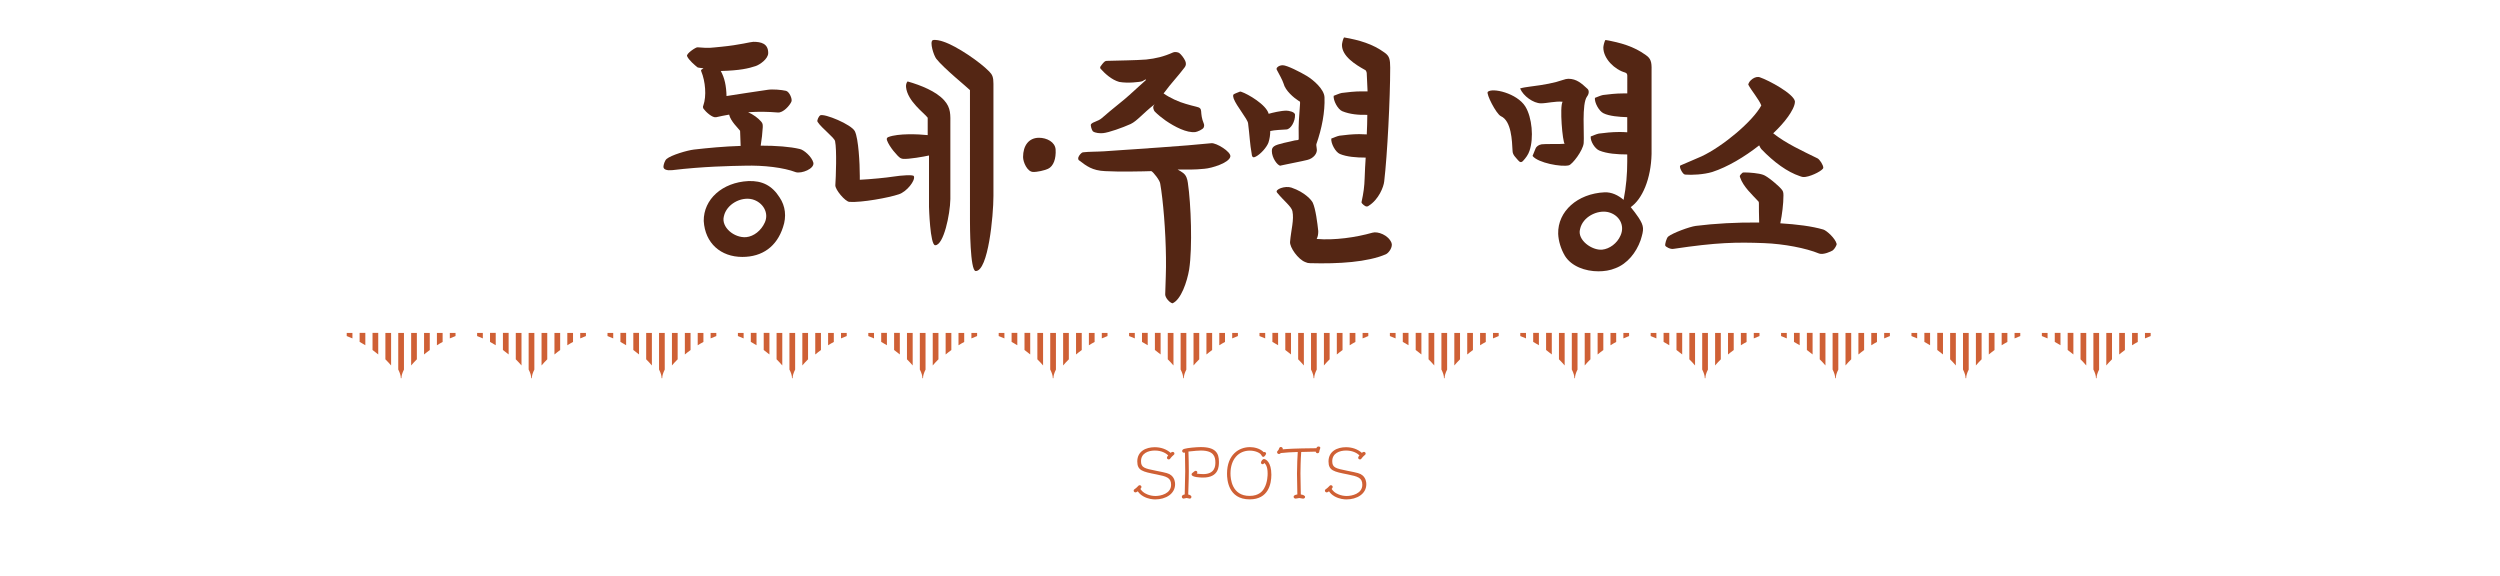<?xml version="1.0" encoding="utf-8"?>
<!-- Generator: Adobe Illustrator 27.0.1, SVG Export Plug-In . SVG Version: 6.00 Build 0)  -->
<svg version="1.1" id="レイヤー_1" xmlns="http://www.w3.org/2000/svg" xmlns:xlink="http://www.w3.org/1999/xlink" x="0px"
	 y="0px" width="556px" height="128px" viewBox="0 0 556 128" style="enable-background:new 0 0 556 128;" xml:space="preserve">
<style type="text/css">
	.st0{fill:#CF6035;}
	.st1{fill:none;}
	.st2{fill:#542614;}
</style>
<g>
	<path class="st0" d="M466.85,82.18c-0.38,0.74-0.58,1.4-0.57,1.93h-0.14c0.01-0.53-0.19-1.19-0.57-1.93v-8.14h1.27v8.14H466.85z"/>
	<path class="st0" d="M461.12,78.83c-0.41-0.34-0.83-0.66-1.27-0.99v-3.81h1.27V78.83z"/>
	<path class="st0" d="M463.98,81.28c-0.38-0.45-0.81-0.91-1.27-1.37v-5.87h1.27V81.28z"/>
	<path class="st0" d="M458.25,76.78c-0.41-0.26-0.84-0.5-1.27-0.74v-2.01h1.27V76.78z"/>
	<path class="st0" d="M454.11,74.04h1.27v1.22c-0.42-0.19-0.84-0.36-1.27-0.52V74.04z"/>
	<path class="st0" d="M469.71,79.91c-0.47,0.46-0.89,0.92-1.27,1.37v-7.24h1.27V79.91z"/>
	<path class="st0" d="M478.31,74.74c-0.43,0.16-0.86,0.34-1.27,0.52v-1.22h1.27V74.74z"/>
	<path class="st0" d="M475.44,76.05c-0.44,0.23-0.86,0.48-1.27,0.74v-2.75h1.27V76.05z"/>
	<path class="st0" d="M472.58,77.85c-0.44,0.32-0.87,0.65-1.27,0.99v-4.79h1.27V77.85z"/>
	<rect x="452" y="72.68" class="st1" width="29" height="13"/>
</g>
<g>
	<path class="st0" d="M437.85,82.18c-0.38,0.74-0.58,1.4-0.57,1.93h-0.14c0.01-0.53-0.19-1.19-0.57-1.93v-8.14h1.27v8.14H437.85z"/>
	<path class="st0" d="M432.12,78.83c-0.41-0.34-0.83-0.66-1.27-0.99v-3.81h1.27V78.83z"/>
	<path class="st0" d="M434.98,81.28c-0.38-0.45-0.81-0.91-1.27-1.37v-5.87h1.27V81.28z"/>
	<path class="st0" d="M429.25,76.78c-0.41-0.26-0.84-0.5-1.27-0.74v-2.01h1.27V76.78z"/>
	<path class="st0" d="M425.11,74.04h1.27v1.22c-0.42-0.19-0.84-0.36-1.27-0.52V74.04z"/>
	<path class="st0" d="M440.71,79.91c-0.47,0.46-0.89,0.92-1.27,1.37v-7.24h1.27V79.91z"/>
	<path class="st0" d="M449.31,74.74c-0.43,0.16-0.86,0.34-1.27,0.52v-1.22h1.27V74.74z"/>
	<path class="st0" d="M446.44,76.05c-0.44,0.23-0.86,0.48-1.27,0.74v-2.75h1.27V76.05z"/>
	<path class="st0" d="M443.58,77.85c-0.44,0.32-0.87,0.65-1.27,0.99v-4.79h1.27V77.85z"/>
	<rect x="423" y="72.68" class="st1" width="29" height="13"/>
</g>
<g>
	<path class="st0" d="M408.85,82.18c-0.38,0.74-0.58,1.4-0.57,1.93h-0.14c0.01-0.53-0.19-1.19-0.57-1.93v-8.14h1.27v8.14H408.85z"/>
	<path class="st0" d="M403.12,78.83c-0.41-0.34-0.83-0.66-1.27-0.99v-3.81h1.27V78.83z"/>
	<path class="st0" d="M405.98,81.28c-0.38-0.45-0.81-0.91-1.27-1.37v-5.87h1.27V81.28z"/>
	<path class="st0" d="M400.25,76.78c-0.41-0.26-0.84-0.5-1.27-0.74v-2.01h1.27V76.78z"/>
	<path class="st0" d="M396.11,74.04h1.27v1.22c-0.42-0.19-0.84-0.36-1.27-0.52V74.04z"/>
	<path class="st0" d="M411.71,79.91c-0.47,0.46-0.89,0.92-1.27,1.37v-7.24h1.27V79.91z"/>
	<path class="st0" d="M420.31,74.74c-0.43,0.16-0.86,0.34-1.27,0.52v-1.22h1.27V74.74z"/>
	<path class="st0" d="M417.44,76.05c-0.44,0.23-0.86,0.48-1.27,0.74v-2.75h1.27V76.05z"/>
	<path class="st0" d="M414.58,77.85c-0.44,0.32-0.87,0.65-1.27,0.99v-4.79h1.27V77.85z"/>
	<rect x="394" y="72.68" class="st1" width="29" height="13"/>
</g>
<g>
	<path class="st0" d="M379.85,82.18c-0.38,0.74-0.58,1.4-0.57,1.93h-0.14c0.01-0.53-0.19-1.19-0.57-1.93v-8.14h1.27v8.14H379.85z"/>
	<path class="st0" d="M374.12,78.83c-0.41-0.34-0.83-0.66-1.27-0.99v-3.81h1.27V78.83z"/>
	<path class="st0" d="M376.98,81.28c-0.38-0.45-0.81-0.91-1.27-1.37v-5.87h1.27V81.28z"/>
	<path class="st0" d="M371.25,76.78c-0.41-0.26-0.84-0.5-1.27-0.74v-2.01h1.27V76.78z"/>
	<path class="st0" d="M367.11,74.04h1.27v1.22c-0.42-0.19-0.84-0.36-1.27-0.52V74.04z"/>
	<path class="st0" d="M382.71,79.91c-0.47,0.46-0.89,0.92-1.27,1.37v-7.24h1.27V79.91z"/>
	<path class="st0" d="M391.31,74.74c-0.43,0.16-0.86,0.34-1.27,0.52v-1.22h1.27V74.74z"/>
	<path class="st0" d="M388.44,76.05c-0.44,0.23-0.86,0.48-1.27,0.74v-2.75h1.27V76.05z"/>
	<path class="st0" d="M385.58,77.85c-0.44,0.32-0.87,0.65-1.27,0.99v-4.79h1.27V77.85z"/>
	<rect x="365" y="72.68" class="st1" width="29" height="13"/>
</g>
<g>
	<path class="st0" d="M350.85,82.18c-0.38,0.74-0.58,1.4-0.57,1.93h-0.14c0.01-0.53-0.19-1.19-0.57-1.93v-8.14h1.27v8.14H350.85z"/>
	<path class="st0" d="M345.12,78.83c-0.41-0.34-0.83-0.66-1.27-0.99v-3.81h1.27V78.83z"/>
	<path class="st0" d="M347.98,81.28c-0.38-0.45-0.81-0.91-1.27-1.37v-5.87h1.27V81.28z"/>
	<path class="st0" d="M342.25,76.78c-0.41-0.26-0.84-0.5-1.27-0.74v-2.01h1.27V76.78z"/>
	<path class="st0" d="M338.11,74.04h1.27v1.22c-0.42-0.19-0.84-0.36-1.27-0.52V74.04z"/>
	<path class="st0" d="M353.71,79.91c-0.47,0.46-0.89,0.92-1.27,1.37v-7.24h1.27V79.91z"/>
	<path class="st0" d="M362.31,74.74c-0.43,0.16-0.86,0.34-1.27,0.52v-1.22h1.27V74.74z"/>
	<path class="st0" d="M359.44,76.05c-0.44,0.23-0.86,0.48-1.27,0.74v-2.75h1.27V76.05z"/>
	<path class="st0" d="M356.58,77.85c-0.44,0.32-0.87,0.65-1.27,0.99v-4.79h1.27V77.85z"/>
	<rect x="336" y="72.68" class="st1" width="29" height="13"/>
</g>
<g>
	<path class="st0" d="M321.85,82.18c-0.38,0.74-0.58,1.4-0.57,1.93h-0.14c0.01-0.53-0.19-1.19-0.57-1.93v-8.14h1.27v8.14H321.85z"/>
	<path class="st0" d="M316.12,78.83c-0.41-0.34-0.83-0.66-1.27-0.99v-3.81h1.27V78.83z"/>
	<path class="st0" d="M318.98,81.28c-0.38-0.45-0.81-0.91-1.27-1.37v-5.87h1.27V81.28z"/>
	<path class="st0" d="M313.25,76.78c-0.41-0.26-0.84-0.5-1.27-0.74v-2.01h1.27V76.78z"/>
	<path class="st0" d="M309.11,74.04h1.27v1.22c-0.42-0.19-0.84-0.36-1.27-0.52V74.04z"/>
	<path class="st0" d="M324.71,79.91c-0.47,0.46-0.89,0.92-1.27,1.37v-7.24h1.27V79.91z"/>
	<path class="st0" d="M333.31,74.74c-0.43,0.16-0.86,0.34-1.27,0.52v-1.22h1.27V74.74z"/>
	<path class="st0" d="M330.44,76.05c-0.44,0.23-0.86,0.48-1.27,0.74v-2.75h1.27V76.05z"/>
	<path class="st0" d="M327.58,77.85c-0.44,0.32-0.87,0.65-1.27,0.99v-4.79h1.27V77.85z"/>
	<rect x="307" y="72.68" class="st1" width="29" height="13"/>
</g>
<g>
	<path class="st0" d="M292.85,82.18c-0.38,0.74-0.58,1.4-0.57,1.93h-0.14c0.01-0.53-0.19-1.19-0.57-1.93v-8.14h1.27v8.14H292.85z"/>
	<path class="st0" d="M287.12,78.83c-0.41-0.34-0.83-0.66-1.27-0.99v-3.81h1.27V78.83z"/>
	<path class="st0" d="M289.98,81.28c-0.38-0.45-0.81-0.91-1.27-1.37v-5.87h1.27V81.28z"/>
	<path class="st0" d="M284.25,76.78c-0.41-0.26-0.84-0.5-1.27-0.74v-2.01h1.27V76.78z"/>
	<path class="st0" d="M280.11,74.04h1.27v1.22c-0.42-0.19-0.84-0.36-1.27-0.52V74.04z"/>
	<path class="st0" d="M295.71,79.91c-0.47,0.46-0.89,0.92-1.27,1.37v-7.24h1.27V79.91z"/>
	<path class="st0" d="M304.31,74.74c-0.43,0.16-0.86,0.34-1.27,0.52v-1.22h1.27V74.74z"/>
	<path class="st0" d="M301.44,76.05c-0.44,0.23-0.86,0.48-1.27,0.74v-2.75h1.27V76.05z"/>
	<path class="st0" d="M298.58,77.85c-0.44,0.32-0.87,0.65-1.27,0.99v-4.79h1.27V77.85z"/>
	<rect x="278" y="72.68" class="st1" width="29" height="13"/>
</g>
<g>
	<path class="st0" d="M263.85,82.18c-0.38,0.74-0.58,1.4-0.57,1.93h-0.14c0.01-0.53-0.19-1.19-0.57-1.93v-8.14h1.27v8.14H263.85z"/>
	<path class="st0" d="M258.12,78.83c-0.41-0.34-0.83-0.66-1.27-0.99v-3.81h1.27V78.83z"/>
	<path class="st0" d="M260.98,81.28c-0.38-0.45-0.81-0.91-1.27-1.37v-5.87h1.27V81.28z"/>
	<path class="st0" d="M255.25,76.78c-0.41-0.26-0.84-0.5-1.27-0.74v-2.01h1.27V76.78z"/>
	<path class="st0" d="M251.11,74.04h1.27v1.22c-0.42-0.19-0.84-0.36-1.27-0.52V74.04z"/>
	<path class="st0" d="M266.71,79.91c-0.47,0.46-0.89,0.92-1.27,1.37v-7.24h1.27V79.91z"/>
	<path class="st0" d="M275.31,74.74c-0.43,0.16-0.86,0.34-1.27,0.52v-1.22h1.27V74.74z"/>
	<path class="st0" d="M272.44,76.05c-0.44,0.23-0.86,0.48-1.27,0.74v-2.75h1.27V76.05z"/>
	<path class="st0" d="M269.58,77.85c-0.44,0.32-0.87,0.65-1.27,0.99v-4.79h1.27V77.85z"/>
	<rect x="249" y="72.68" class="st1" width="29" height="13"/>
</g>
<g>
	<path class="st0" d="M234.85,82.18c-0.38,0.74-0.58,1.4-0.57,1.93h-0.14c0.01-0.53-0.19-1.19-0.57-1.93v-8.14h1.27v8.14H234.85z"/>
	<path class="st0" d="M229.12,78.83c-0.41-0.34-0.83-0.66-1.27-0.99v-3.81h1.27V78.83z"/>
	<path class="st0" d="M231.98,81.28c-0.38-0.45-0.81-0.91-1.27-1.37v-5.87h1.27V81.28z"/>
	<path class="st0" d="M226.25,76.78c-0.41-0.26-0.84-0.5-1.27-0.74v-2.01h1.27V76.78z"/>
	<path class="st0" d="M222.11,74.04h1.27v1.22c-0.42-0.19-0.84-0.36-1.27-0.52V74.04z"/>
	<path class="st0" d="M237.71,79.91c-0.47,0.46-0.89,0.92-1.27,1.37v-7.24h1.27V79.91z"/>
	<path class="st0" d="M246.31,74.74c-0.43,0.16-0.86,0.34-1.27,0.52v-1.22h1.27V74.74z"/>
	<path class="st0" d="M243.44,76.05c-0.44,0.23-0.86,0.48-1.27,0.74v-2.75h1.27V76.05z"/>
	<path class="st0" d="M240.58,77.85c-0.44,0.32-0.87,0.65-1.27,0.99v-4.79h1.27V77.85z"/>
	<rect x="220" y="72.68" class="st1" width="29" height="13"/>
</g>
<g>
	<path class="st0" d="M205.85,82.18c-0.38,0.74-0.58,1.4-0.57,1.93h-0.14c0.01-0.53-0.19-1.19-0.57-1.93v-8.14h1.27v8.14H205.85z"/>
	<path class="st0" d="M200.12,78.83c-0.41-0.34-0.83-0.66-1.27-0.99v-3.81h1.27V78.83z"/>
	<path class="st0" d="M202.98,81.28c-0.38-0.45-0.81-0.91-1.27-1.37v-5.87h1.27V81.28z"/>
	<path class="st0" d="M197.25,76.78c-0.41-0.26-0.84-0.5-1.27-0.74v-2.01h1.27V76.78z"/>
	<path class="st0" d="M193.11,74.04h1.27v1.22c-0.42-0.19-0.84-0.36-1.27-0.52V74.04z"/>
	<path class="st0" d="M208.71,79.91c-0.47,0.46-0.89,0.92-1.27,1.37v-7.24h1.27V79.91z"/>
	<path class="st0" d="M217.31,74.74c-0.43,0.16-0.86,0.34-1.27,0.52v-1.22h1.27V74.74z"/>
	<path class="st0" d="M214.44,76.05c-0.44,0.23-0.86,0.48-1.27,0.74v-2.75h1.27V76.05z"/>
	<path class="st0" d="M211.58,77.85c-0.44,0.32-0.87,0.65-1.27,0.99v-4.79h1.27V77.85z"/>
	<rect x="191" y="72.68" class="st1" width="29" height="13"/>
</g>
<g>
	<path class="st0" d="M176.85,82.18c-0.38,0.74-0.58,1.4-0.57,1.93h-0.14c0.01-0.53-0.19-1.19-0.57-1.93v-8.14h1.27v8.14H176.85z"/>
	<path class="st0" d="M171.12,78.83c-0.41-0.34-0.83-0.66-1.27-0.99v-3.81h1.27V78.83z"/>
	<path class="st0" d="M173.98,81.28c-0.38-0.45-0.81-0.91-1.27-1.37v-5.87h1.27V81.28z"/>
	<path class="st0" d="M168.25,76.78c-0.41-0.26-0.84-0.5-1.27-0.74v-2.01h1.27V76.78z"/>
	<path class="st0" d="M164.11,74.04h1.27v1.22c-0.42-0.19-0.84-0.36-1.27-0.52V74.04z"/>
	<path class="st0" d="M179.71,79.91c-0.47,0.46-0.89,0.92-1.27,1.37v-7.24h1.27V79.91z"/>
	<path class="st0" d="M188.31,74.74c-0.43,0.16-0.86,0.34-1.27,0.52v-1.22h1.27V74.74z"/>
	<path class="st0" d="M185.44,76.05c-0.44,0.23-0.86,0.48-1.27,0.74v-2.75h1.27V76.05z"/>
	<path class="st0" d="M182.58,77.85c-0.44,0.32-0.87,0.65-1.27,0.99v-4.79h1.27V77.85z"/>
	<rect x="162" y="72.68" class="st1" width="29" height="13"/>
</g>
<g>
	<path class="st0" d="M147.85,82.18c-0.38,0.74-0.58,1.4-0.57,1.93h-0.14c0.01-0.53-0.19-1.19-0.57-1.93v-8.14h1.27v8.14H147.85z"/>
	<path class="st0" d="M142.12,78.83c-0.41-0.34-0.83-0.66-1.27-0.99v-3.81h1.27V78.83z"/>
	<path class="st0" d="M144.98,81.28c-0.38-0.45-0.81-0.91-1.27-1.37v-5.87h1.27V81.28z"/>
	<path class="st0" d="M139.25,76.78c-0.41-0.26-0.84-0.5-1.27-0.74v-2.01h1.27V76.78z"/>
	<path class="st0" d="M135.11,74.04h1.27v1.22c-0.42-0.19-0.84-0.36-1.27-0.52V74.04z"/>
	<path class="st0" d="M150.71,79.91c-0.47,0.46-0.89,0.92-1.27,1.37v-7.24h1.27V79.91z"/>
	<path class="st0" d="M159.31,74.74c-0.43,0.16-0.86,0.34-1.27,0.52v-1.22h1.27V74.74z"/>
	<path class="st0" d="M156.44,76.05c-0.44,0.23-0.86,0.48-1.27,0.74v-2.75h1.27V76.05z"/>
	<path class="st0" d="M153.58,77.85c-0.44,0.32-0.87,0.65-1.27,0.99v-4.79h1.27V77.85z"/>
	<rect x="133" y="72.68" class="st1" width="29" height="13"/>
</g>
<g>
	<path class="st0" d="M118.85,82.18c-0.38,0.74-0.58,1.4-0.57,1.93h-0.14c0.01-0.53-0.19-1.19-0.57-1.93v-8.14h1.27v8.14H118.85z"/>
	<path class="st0" d="M113.12,78.83c-0.41-0.34-0.83-0.66-1.27-0.99v-3.81h1.27V78.83z"/>
	<path class="st0" d="M115.98,81.28c-0.38-0.45-0.81-0.91-1.27-1.37v-5.87h1.27V81.28z"/>
	<path class="st0" d="M110.25,76.78c-0.41-0.26-0.84-0.5-1.27-0.74v-2.01h1.27V76.78z"/>
	<path class="st0" d="M106.11,74.04h1.27v1.22c-0.42-0.19-0.84-0.36-1.27-0.52V74.04z"/>
	<path class="st0" d="M121.71,79.91c-0.47,0.46-0.89,0.92-1.27,1.37v-7.24h1.27V79.91z"/>
	<path class="st0" d="M130.31,74.74c-0.43,0.16-0.86,0.34-1.27,0.52v-1.22h1.27V74.74z"/>
	<path class="st0" d="M127.44,76.05c-0.44,0.23-0.86,0.48-1.27,0.74v-2.75h1.27V76.05z"/>
	<path class="st0" d="M124.58,77.85c-0.44,0.32-0.87,0.65-1.27,0.99v-4.79h1.27V77.85z"/>
	<rect x="104" y="72.68" class="st1" width="29" height="13"/>
</g>
<g>
	<path class="st0" d="M89.85,82.18c-0.38,0.74-0.58,1.4-0.57,1.93h-0.14c0.01-0.53-0.19-1.19-0.57-1.93v-8.14h1.27v8.14H89.85z"/>
	<path class="st0" d="M84.12,78.83c-0.41-0.34-0.83-0.66-1.27-0.99v-3.81h1.27V78.83z"/>
	<path class="st0" d="M86.98,81.28c-0.38-0.45-0.81-0.91-1.27-1.37v-5.87h1.27V81.28z"/>
	<path class="st0" d="M81.25,76.78c-0.41-0.26-0.84-0.5-1.27-0.74v-2.01h1.27V76.78z"/>
	<path class="st0" d="M77.11,74.04h1.27v1.22c-0.42-0.19-0.84-0.36-1.27-0.52V74.04z"/>
	<path class="st0" d="M92.71,79.91c-0.47,0.46-0.89,0.92-1.27,1.37v-7.24h1.27V79.91z"/>
	<path class="st0" d="M101.31,74.74c-0.43,0.16-0.86,0.34-1.27,0.52v-1.22h1.27V74.74z"/>
	<path class="st0" d="M98.44,76.05c-0.44,0.23-0.86,0.48-1.27,0.74v-2.75h1.27V76.05z"/>
	<path class="st0" d="M95.58,77.85c-0.44,0.32-0.87,0.65-1.27,0.99v-4.79h1.27V77.85z"/>
	<rect x="75" y="72.68" class="st1" width="29" height="13"/>
</g>
<g>
	<g>
		<path class="st0" d="M256.83,100.2c-1.43,0-3.07,0.59-3.07,2.37c0,1.44,0.78,1.61,3.31,2.12c2.39,0.48,2.87,0.57,3.43,1.04
			c0.71,0.6,0.84,1.47,0.84,1.95c0,2.19-2.12,3.39-4.41,3.39c-0.52,0-1.54-0.07-2.63-0.67c-0.67-0.38-0.94-0.71-1.26-1.13
			c-0.13,0.08-0.34,0.24-0.52,0.24c-0.15,0-0.39-0.13-0.39-0.38c0-0.21,0.08-0.27,0.39-0.48c0.04-0.03,0.36-0.27,0.5-0.45
			c0.1-0.11,0.25-0.29,0.43-0.29c0.2,0,0.41,0.14,0.41,0.38c0,0.18-0.15,0.35-0.24,0.46c0.34,0.45,0.64,0.85,1.58,1.22
			c0.5,0.2,1.12,0.34,1.78,0.34c1.13,0,3.47-0.5,3.47-2.49c0-1.6-1.04-1.86-3.26-2.31c-3.05-0.6-4.26-0.84-4.26-2.88
			c0-2.26,1.92-3.17,3.88-3.17c1.3,0,2.56,0.39,3.54,1.26c0.15-0.13,0.29-0.22,0.45-0.22c0.15,0,0.39,0.11,0.39,0.36
			c0,0.2-0.07,0.25-0.34,0.48c-0.04,0.04-0.34,0.29-0.48,0.5c-0.08,0.14-0.22,0.34-0.43,0.34c-0.2,0-0.41-0.13-0.41-0.36
			c0-0.2,0.14-0.38,0.28-0.55C259.35,100.86,258.44,100.2,256.83,100.2z"/>
		<path class="st0" d="M263.33,100.69c-0.18,0-0.42-0.14-0.42-0.38c0-0.34,0.36-0.45,0.55-0.5c0.64-0.2,2.65-0.38,3.6-0.38
			c3.28,0,4.03,1.34,4.03,3.26c0,0.99,0,3.52-3.52,3.52c-0.57,0-2.56-0.06-2.56-0.69c0-0.22,0.11-0.31,0.49-0.59
			c0.27-0.21,0.28-0.22,0.39-0.22c0.24,0,0.39,0.13,0.39,0.31c0,0.1-0.01,0.24-0.14,0.31c0.29,0.04,0.94,0.11,1.43,0.11
			c2.61,0,2.73-1.76,2.73-2.58c0-1.32-0.38-2.66-3.22-2.66c-0.42,0-1.37,0.06-2.77,0.22c0.04,1.44,0.08,2.94,0.08,4.38
			c0,0.45-0.01,2.2-0.13,5.18c0.31,0.06,0.71,0.21,0.71,0.53c0,0.24-0.18,0.38-0.38,0.38c-0.11,0-0.57-0.14-0.69-0.14
			c-0.1,0-0.57,0.14-0.67,0.14c-0.2,0-0.39-0.17-0.39-0.41c0-0.39,0.45-0.48,0.64-0.52c0.11-4.4,0.11-4.48,0.11-5.11
			c0-1.39-0.03-2.84-0.06-4.23C263.48,100.66,263.41,100.69,263.33,100.69z"/>
		<path class="st0" d="M280.79,103.24c-0.2,0-0.35-0.17-0.35-0.34c0-0.31,0.36-0.81,0.66-0.81c0.41,0,1.65,0.64,1.65,3.49
			c0,2-0.64,5.48-4.82,5.48c-4.8,0-5.04-4.43-5.04-5.71c0-4.29,2.7-5.91,5.08-5.91c0.88,0,2.23,0.25,3.07,1.12
			c0.04-0.03,0.07-0.04,0.15-0.04c0.32,0,0.39,0.28,0.39,0.36c0,0.13-0.31,0.73-0.64,0.73c-0.18,0-0.27-0.14-0.48-0.48
			c-0.22-0.38-1.23-0.91-2.51-0.91c-2.44,0-4.29,1.86-4.29,5.08c0,1.18,0.29,4.99,4.24,4.99c2.14,0,2.93-1.12,3.26-1.71
			c0.76-1.3,0.76-3,0.76-3.28c0-1.65-0.5-2.12-0.76-2.34C281.14,103.04,281.03,103.24,280.79,103.24z"/>
		<path class="st0" d="M290.25,110.52c0,0.24-0.22,0.38-0.46,0.38c-0.13,0-0.69-0.14-0.81-0.14s-0.7,0.13-0.83,0.13
			c-0.2,0-0.45-0.14-0.45-0.39c0-0.42,0.6-0.49,0.83-0.53c-0.07-3.75-0.08-3.99-0.08-4.62c0-1.6,0.11-4.19,0.17-4.83
			c-1.97,0.07-2.25,0.1-3.77,0.24c-0.07,0.07-0.21,0.21-0.41,0.21s-0.42-0.14-0.42-0.41c0-0.15,0.04-0.2,0.25-0.42
			c0.08-0.07,0.1-0.11,0.2-0.41c0.03-0.1,0.14-0.32,0.38-0.32c0.14,0,0.5,0.1,0.43,0.52c1.25-0.1,2.34-0.2,7.48-0.25
			c0.07-0.15,0.17-0.38,0.49-0.38c0.27,0,0.39,0.17,0.39,0.31c0,0.1-0.2,0.55-0.2,0.64c-0.03,0.24-0.06,0.55-0.42,0.55
			c-0.06,0-0.35-0.01-0.42-0.36c-0.9,0.03-2.45,0.06-3.21,0.08c-0.13,1.49-0.17,4.22-0.17,4.76c0,0.77,0.03,1.77,0.08,4.69
			C289.82,110.03,290.25,110.23,290.25,110.52z"/>
		<path class="st0" d="M299.36,100.2c-1.43,0-3.07,0.59-3.07,2.37c0,1.44,0.78,1.61,3.31,2.12c2.4,0.48,2.87,0.57,3.43,1.04
			c0.71,0.6,0.84,1.47,0.84,1.95c0,2.19-2.12,3.39-4.41,3.39c-0.52,0-1.54-0.07-2.63-0.67c-0.67-0.38-0.94-0.71-1.26-1.13
			c-0.13,0.08-0.34,0.24-0.52,0.24c-0.15,0-0.39-0.13-0.39-0.38c0-0.21,0.08-0.27,0.39-0.48c0.04-0.03,0.36-0.27,0.5-0.45
			c0.1-0.11,0.25-0.29,0.43-0.29c0.2,0,0.41,0.14,0.41,0.38c0,0.18-0.15,0.35-0.24,0.46c0.34,0.45,0.64,0.85,1.58,1.22
			c0.5,0.2,1.12,0.34,1.78,0.34c1.13,0,3.47-0.5,3.47-2.49c0-1.6-1.04-1.86-3.26-2.31c-3.05-0.6-4.26-0.84-4.26-2.88
			c0-2.26,1.92-3.17,3.88-3.17c1.3,0,2.56,0.39,3.54,1.26c0.15-0.13,0.29-0.22,0.45-0.22c0.15,0,0.39,0.11,0.39,0.36
			c0,0.2-0.07,0.25-0.34,0.48c-0.04,0.04-0.34,0.29-0.48,0.5c-0.08,0.14-0.22,0.34-0.43,0.34c-0.2,0-0.41-0.13-0.41-0.36
			c0-0.2,0.14-0.38,0.28-0.55C301.89,100.86,300.97,100.2,299.36,100.2z"/>
	</g>
</g>
<g>
	<g>
		<path class="st2" d="M156.46,15.21c-0.06-0.06-1.16-0.12-1.33-0.23c-0.52-0.41-1.97-1.62-2.32-2.49
			c-0.29-0.52,1.97-2.03,2.32-1.97c2.9,0.23,2.61,0.12,5.28-0.12c4.18-0.41,6.55-1.1,7.13-1.1c1.68,0,3.31,0.35,3.31,2.49
			c0,1.33-1.91,2.61-2.78,2.9c-1.57,0.52-3.48,0.99-7.77,1.1c0.87,1.57,1.22,3.31,1.28,5.57c1.62-0.29,7.31-1.1,9.16-1.39
			c1.1-0.17,3.07,0,4.06,0.23c0.75,0.17,1.45,1.8,1.22,2.38c-0.35,0.87-1.86,2.55-3.02,2.44c-2.09-0.17-4.29-0.23-6.61-0.06
			c1.16,0.52,2.2,1.28,2.9,2.09c0.35,0.41,0.35,0.64,0.35,1.22c-0.06,1.22-0.23,2.73-0.46,4.12c3.42,0,6.55,0.23,8.7,0.75
			c0.87,0.17,2.67,1.68,3.02,3.07c0.23,1.33-2.61,2.44-3.89,2.09c-2.73-1.04-7.13-1.57-11.37-1.45c-3.13,0.06-9.34,0.17-16.12,0.99
			c-1.16,0.12-1.97-0.12-1.97-0.75c0-0.41,0.29-1.39,0.7-1.74c1.04-0.87,4.58-1.91,6.09-2.09c3.07-0.35,6.73-0.7,10.38-0.81
			c-0.06-1.45-0.12-2.96-0.12-3.36c-0.41-0.58-2.09-2.09-2.44-3.6c-0.99,0.17-1.91,0.35-2.9,0.58c-0.81,0.17-2.26-1.16-2.78-1.86
			c-0.17-0.29-0.17-0.52-0.06-0.75c0.75-2.09,0.46-5.39-0.46-7.6c-0.06-0.12-0.12-0.29,0.17-0.46L156.46,15.21z M166.43,40.27
			c3.07-0.12,5.28,0.99,6.96,3.65c1.28,1.91,1.57,4.23,0.75,6.61c-1.39,4.29-4.58,6.61-9.05,6.61c-4.76,0-8.29-3.02-8.58-8
			C156.46,44.33,160.63,40.56,166.43,40.27z M165.97,52.74c1.68-0.17,3.31-1.45,4.12-3.25c0.99-2.15-0.41-4.52-2.78-5.16
			c-2.55-0.64-5.74,1.1-6.32,3.77C160.34,50.53,163.3,52.97,165.97,52.74z"/>
		<path class="st2" d="M191.23,39.98c2.44-0.12,5.92-0.46,7.42-0.7c1.86-0.29,4.41-0.46,4.58-0.12c0.46,0.93-1.62,3.54-3.36,4.06
			c-2.2,0.75-8.24,1.86-10.96,1.68c-0.93-0.06-3.19-2.73-3.13-3.71c0.12-1.74,0.35-7.89-0.06-9.8c-0.17-0.81-3.02-2.9-3.89-4.29
			c-0.23-0.35,0.35-1.33,0.58-1.45c0.93-0.46,6.96,2.03,7.71,3.54c0.81,1.62,1.1,7.19,1.1,9.92V39.98z M206.31,26.17
			c-0.7-0.99-4.52-3.65-4.81-6.84c-0.06-0.58,0.17-1.04,0.35-1.22c3.02,0.87,6.32,2.2,8.12,4.18c1.57,1.74,1.39,3.31,1.39,5.45
			v16.53c-0.06,3.48-1.51,10.27-3.36,10.27c-1.16,0.06-1.39-8.53-1.39-8.53V34.58c-0.99,0.23-4.58,0.87-5.8,0.75
			c-0.35-0.06-0.46-0.12-0.64-0.23c-0.64-0.46-2.38-2.44-2.9-3.89c-0.17-0.46,0.06-0.64,0.35-0.75c2.2-0.81,6.55-0.64,8.7-0.41
			V26.17z M215.71,20.03c-0.41-0.46-5.86-4.87-7.48-6.96c-0.58-0.75-1.51-3.71-0.81-4.12c0.52-0.23,1.86,0.12,2.32,0.29
			c3.07,0.99,8.24,4.58,10.27,6.67c0.7,0.7,0.93,1.28,0.93,2.73v24.94c0,4.41-1.16,16.7-3.94,16.7c-1.28,0-1.28-10.32-1.28-11.19
			V20.03z"/>
		<path class="st2" d="M234.77,33.25c0.12,2.03-0.46,3.71-1.68,4.29c-0.75,0.35-2.44,0.75-3.36,0.7c-1.28-0.06-2.2-2.2-2.2-3.31
			c0-2.55,1.28-4.29,3.54-4.29C232.79,30.64,234.65,31.57,234.77,33.25z"/>
		<path class="st2" d="M245.79,38.06c-2.9-0.12-4.18-1.16-5.86-2.44c-0.12-0.12-0.17-0.29-0.12-0.58c0.12-0.46,0.7-1.1,0.99-1.16
			c1.45-0.17,3.02-0.12,4.76-0.23c7.31-0.52,17.75-1.16,23.84-1.8c1.1-0.12,4.41,1.91,4.23,2.96c-0.23,1.39-4.12,2.61-5.8,2.73
			c-2.15,0.23-4.06,0.17-5.92,0.17c0.35,0.17,1.1,0.64,1.28,0.81c0.64,0.52,0.87,1.28,0.99,2.15c0.7,4.7,1.04,14.33,0.29,19.25
			c-0.46,2.73-1.8,6.73-3.71,7.54c-0.7-0.17-1.62-1.28-1.62-1.97c0.06-2.73,0.23-5.28,0.17-8.24c-0.06-5.8-0.64-12.82-1.28-16.41
			c-0.06-0.7-1.51-2.55-1.97-2.78C254.49,38.12,248.74,38.24,245.79,38.06z M254.08,18.05c-0.23,0.12-1.22,0.23-2.09,0.29
			c-0.93,0.06-2.03,0.06-3.07-0.12c-1.68-0.46-3.19-1.86-4.12-2.9c-0.12-0.12-0.17-0.35-0.06-0.52c0.29-0.41,0.58-0.81,0.93-1.1
			c0.23-0.17,0.41-0.17,0.7-0.17c1.91-0.06,6.5-0.12,8.53-0.29c2.15-0.23,3.89-0.64,5.97-1.57c0.58-0.23,1.22,0,1.39,0.12
			c0.41,0.29,1.04,1.1,1.33,1.74c0.17,0.41,0.29,0.93-0.17,1.51c-1.39,1.86-3.02,3.54-4.41,5.45c0,0-0.12,0.17-0.23,0.29
			c1.28,0.93,3.42,1.91,4.93,2.32c0.64,0.17,1.74,0.52,2.38,0.64c0.81,0.17,0.99,0.46,1.04,0.99c0.06,0.81,0.12,1.62,0.58,2.73
			c0.12,0.29,0.12,0.52,0,0.87c-0.17,0.46-1.45,0.99-1.86,1.04c-1.91,0.23-4.58-1.16-6.61-2.55c-0.99-0.7-1.74-1.33-2.38-1.97
			c-0.35-0.35-0.52-1.1-0.23-1.45c0-0.06,0.12-0.12,0.17-0.23c-2.73,2.15-3.89,3.71-5.34,4.41c-1.8,0.81-4.87,1.91-6.15,2.03
			c-0.64,0.06-1.74,0-2.26-0.41c-0.23-0.23-0.58-1.33-0.41-1.57c0.46-0.58,1.51-0.58,2.44-1.39c2.15-1.91,4.99-4.06,6.09-5.1
			c1.16-1.1,3.25-2.9,3.71-3.36l-0.12-0.12L254.08,18.05z"/>
		<path class="st2" d="M286.1,24.61c0.41,0,1.91,0.23,1.91,0.93c0.06,1.45-0.93,3.19-1.91,3.25c-0.87,0.06-2.67,0.12-3.6,0.35
			c0,0.87-0.12,1.74-0.41,2.61c-0.41,1.04-1.68,2.49-2.78,3.07c-0.52,0.29-0.87,0.23-0.93-0.58c-0.41-2.2-0.46-4.18-0.81-6.84
			c-0.12-0.93-2.55-3.77-3.19-5.45c-0.06-0.29-0.23-0.64-0.06-0.93c0.12-0.12,0.93-0.46,1.28-0.58c0.12-0.06,0.23-0.12,0.52,0
			c1.39,0.46,5.51,2.84,6.03,4.87C282.97,25.07,284.88,24.61,286.1,24.61z M288.83,30.23c-0.06-2.73,0.06-3.83,0.29-7.02
			c0.06-0.64,0-0.64-0.35-0.81c-0.99-0.64-2.9-2.2-3.31-3.83c-0.23-0.75-0.99-2.09-1.45-2.96c-0.12-0.17-0.17-0.41,0.06-0.64
			c0.35-0.35,0.81-0.46,1.22-0.46c0.93,0,3.89,1.51,5.34,2.38c1.45,0.87,3.89,2.96,3.94,4.76c0.12,3.25-0.58,6.9-1.8,10.38
			c-0.06,0.23,0,0.41,0.06,0.93c0.29,1.16-0.81,2.32-2.09,2.61c-0.52,0.17-6.26,1.28-5.97,1.28c-0.64,0-1.91-1.74-1.91-3.25
			c0-0.52,0.12-0.75,0.46-1.04c0.7-0.58,3.65-1.04,4.64-1.33C288.94,31.05,288.83,31.39,288.83,30.23z M292.83,53.14
			c3.94,0.35,8.76-0.35,12.41-1.39c1.16-0.35,3.54,0.52,4.23,2.26c0.35,0.87-0.58,2.26-1.28,2.55c-4.06,1.74-10.44,2.15-16.82,1.97
			c-0.46,0-0.64-0.06-1.04-0.23c-1.62-0.58-3.54-3.31-3.42-4.52c0.23-2.73,0.93-4.87,0.52-6.84c-0.23-1.04-1.97-2.32-3.42-4.12
			c-0.58-0.7,1.8-1.57,3.19-1.1c3.07,1.04,4.52,2.84,4.76,3.36c0.64,1.39,1.04,4.58,1.22,6.32
			C293.18,52.04,293.12,52.56,292.83,53.14z M303.96,16.26c0,0-0.06-0.64-0.46-0.75c-2.09-1.16-5.05-3.02-5.05-5.51
			c0-0.35,0.23-1.33,0.46-1.68c3.36,0.58,6.38,1.45,8.99,3.36c1.1,0.75,1.28,1.51,1.28,3.36c0,6.9-0.64,19.43-1.33,25.29
			c-0.12,1.22-1.22,4.06-3.48,5.45c-0.12,0.12-0.35,0.17-0.58,0.12c-0.12,0-0.99-0.58-0.99-0.93c0.46-2.09,0.64-3.48,0.7-5.34
			c0.06-1.57,0.12-3.07,0.23-4.58c-2.09,0-4.23-0.17-5.74-0.81c-0.99-0.41-2.03-2.38-1.91-3.42c0.64-0.23,1.22-0.52,1.8-0.64
			c1.28-0.17,2.96-0.35,4.41-0.35c0.58,0,1.1,0.06,1.68,0.06c0.06-1.45,0.12-2.9,0.12-4.35c-1.91,0.06-3.89-0.12-5.57-0.81
			c-0.99-0.41-2.03-2.38-1.91-3.42c0.64-0.23,1.22-0.52,1.8-0.64c1.28-0.17,2.96-0.35,4.41-0.35h1.33L303.96,16.26z"/>
		<path class="st2" d="M330.88,20.43c0.99-0.99,6.5,0.29,8.35,3.25c1.51,2.44,1.91,7.02,0.93,9.86c-0.29,0.87-0.81,1.57-1.45,2.26
			c-0.41,0.41-0.7,0.29-1.1-0.17c-0.46-0.58-1.22-1.16-1.22-2.09c-0.12-2.2-0.23-6.67-2.61-7.71
			C332.73,25.3,330.47,20.84,330.88,20.43z M341.49,33.08c0.23-0.58,0.75-0.87,1.39-0.99c0.75-0.12,4.29,0,5.1-0.12
			c-0.46-0.35-1.16-8.24-0.46-9.34c-1.57-0.17-3.48,0.35-4.81,0.35c-1.68,0-3.94-1.62-4.64-3.31c0.75-0.23,1.45-0.29,2.2-0.41
			c3.25-0.41,5.39-0.81,7.42-1.51c0.35-0.12,0.75-0.23,1.1-0.23c1.86,0,2.96,1.04,4.29,2.26c0.41,0.41,0.29,1.16-0.12,1.68
			c-1.22,1.62-0.58,8.35-0.75,10.38c-0.17,1.68-2.55,4.76-3.31,4.93c-1.62,0.41-6.84-0.52-8.06-2.09L341.49,33.08z M361.91,16.84
			c0-0.23-0.06-0.58-0.46-0.7c-2.32-0.64-4.87-3.07-4.87-5.57c0-0.35,0.23-1.33,0.46-1.68c3.36,0.58,6.38,1.45,8.99,3.36
			c1.1,0.75,1.33,1.51,1.28,3.36v18.62c-0.12,5.57-2.09,10.09-4.64,11.83c0.64,0.75,1.22,1.57,1.74,2.32
			c1.28,1.97,1.22,2.61,0.46,5.05c-0.99,2.78-2.96,5.22-5.57,6.21c-1.22,0.52-2.55,0.7-3.83,0.7c-2.9,0-5.97-1.1-7.42-3.42
			c-0.93-1.57-1.45-3.36-1.51-4.93c-0.12-4.99,4.29-8.93,10.32-9.22c1.57-0.06,3.02,0.64,4.23,1.68c0.58-2.96,0.81-5.74,0.81-8.53
			v-1.57c-2.2,0-4.52-0.17-6.21-0.87c-0.99-0.41-2.03-2.09-1.91-3.13c0.64-0.23,1.22-0.52,1.8-0.64c1.28-0.17,2.96-0.35,4.41-0.35
			c0.64,0,1.28,0,1.91,0.06v-3.36c-1.86-0.06-4-0.23-5.28-0.87c-0.99-0.46-2.03-2.38-1.91-3.42c0.64-0.23,1.22-0.52,1.8-0.64
			c1.28-0.17,2.96-0.35,4.41-0.35h0.99V16.84z M356.34,55.52c1.62-0.17,3.31-1.39,4.06-3.13c1.04-2.26-0.29-4.64-2.78-5.22
			c-2.38-0.52-5.63,1.04-6.21,3.77C350.71,53.38,354.08,55.75,356.34,55.52z"/>
		<path class="st2" d="M387.47,38.47c0.12-0.12,0.35-0.12,0.46-0.12c1.22,0,3.19,0.17,4.18,0.52c0.93,0.29,3.42,2.38,4.12,3.25
			c0.29,0.35,0.41,0.58,0.41,1.33c0,1.86-0.29,4.23-0.7,6.21c3.65,0.23,7.02,0.64,9.57,1.39c0.75,0.23,2.67,1.97,2.96,3.19
			c0.06,0.23-0.46,1.16-0.87,1.45c-0.35,0.23-2.09,1.04-3.02,0.7c-2.96-1.22-7.83-2.15-12.24-2.32c-6.15-0.23-10.5-0.17-20.18,1.28
			c-0.7,0.12-1.68-0.46-1.8-0.7c-0.12-0.35,0.29-1.74,0.64-2.03c0.99-0.81,4.76-2.2,6.15-2.38c4.12-0.52,9.16-0.81,14.09-0.75
			c-0.06-1.45-0.06-3.71-0.06-4.18c0-0.17,0-0.41-0.12-0.52c-1.33-1.45-3.36-3.25-4.06-5.33c-0.06-0.17-0.12-0.29,0-0.46
			C387,38.99,387.18,38.7,387.47,38.47z M397.67,25.94c-0.87,1.22-1.97,2.44-3.31,3.71c2.84,2.26,6.55,3.94,9.86,5.57
			c0.46,0.23,1.28,1.45,1.28,2.09c0,0.52-2.38,1.8-3.94,2.03c-0.52,0.06-0.64,0.06-1.28-0.17c-2.78-0.93-5.74-3.07-8.58-6.03
			c-0.06-0.06-0.29-0.41-0.46-0.81c-3.25,2.55-7.02,4.81-10.44,5.92c-1.91,0.58-4.58,0.7-5.97,0.58c-0.17,0-0.35-0.12-0.46-0.23
			c-0.35-0.35-0.75-1.16-0.75-1.51c0-0.23,0.06-0.29,0.23-0.35c1.57-0.7,3.07-1.28,4.58-1.97c4.7-2.2,11.37-7.77,13.28-11.31
			c-0.46-1.28-2.2-3.31-2.9-4.64c0.12-0.87,1.57-2.03,2.61-1.62c2.03,0.7,7.48,3.65,7.77,5.33
			C399.24,23.51,398.37,24.96,397.67,25.94z"/>
	</g>
</g>
</svg>
